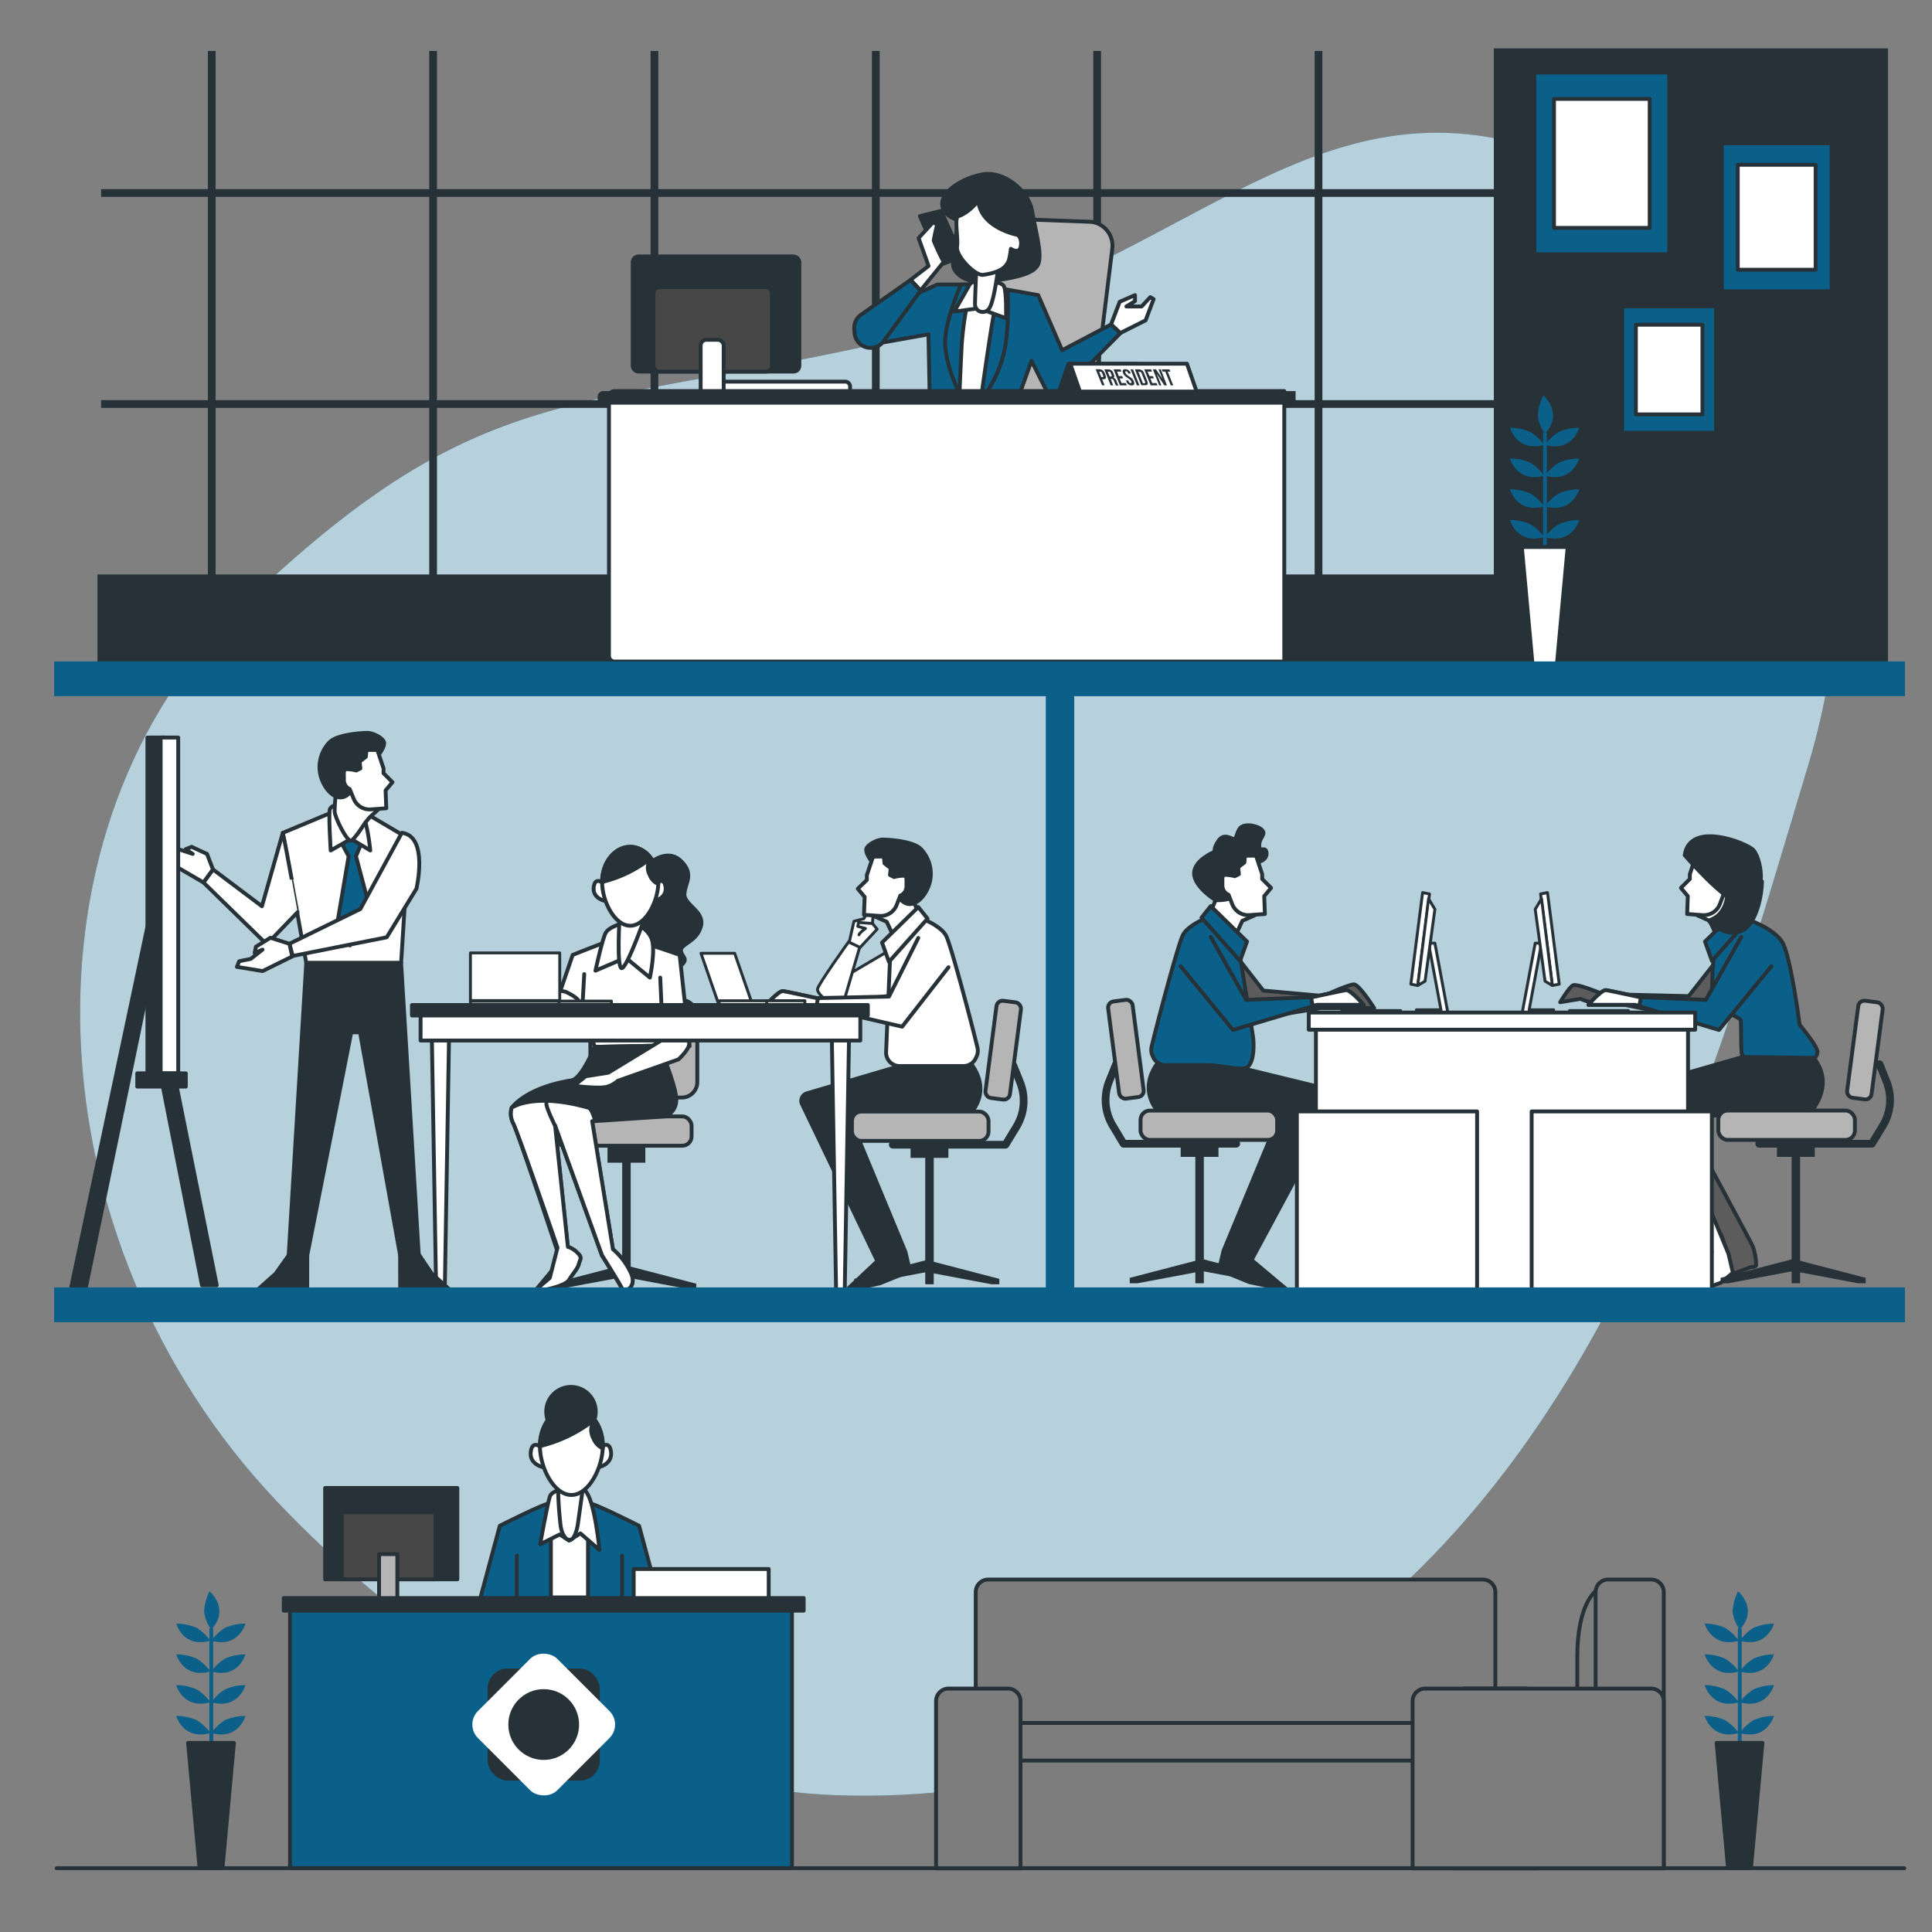 <svg xmlns="http://www.w3.org/2000/svg" viewBox="0 0 500 500"><rect x="0" y="0" width="500" height="500" fill="#808080" stroke="none"/><g id="freepik--background-simple--inject-5"><path d="M204.23 463.63s80.28 12.21 148.56-44.33S445.89 271.47 468 197.93s-7.12-138.57-69-159-93.64 33-173.38 50.37-103 10.23-162.65 67.27-55.59 164.3 8.77 232.08 132.49 74.98 132.49 74.98z" style="fill:#0B6089"/><path d="M204.23 463.63s80.28 12.21 148.56-44.33S445.89 271.47 468 197.93s-7.12-138.57-69-159-93.64 33-173.38 50.37-103 10.23-162.65 67.27-55.59 164.3 8.77 232.08 132.49 74.98 132.49 74.98z" style="fill:#fff;opacity:0.7"/></g><g id="freepik--Window--inject-5"><rect x="25.22" y="148.67" width="402.87" height="27.31" style="fill:#263238"/><line x1="54.8" y1="13.19" x2="54.8" y2="156.54" style="fill:none;stroke:#263238;stroke-miterlimit:10;stroke-width:2px"/><line x1="112.09" y1="13.19" x2="112.09" y2="156.54" style="fill:none;stroke:#263238;stroke-miterlimit:10;stroke-width:2px"/><line x1="169.37" y1="13.19" x2="169.37" y2="156.54" style="fill:none;stroke:#263238;stroke-miterlimit:10;stroke-width:2px"/><line x1="226.66" y1="13.19" x2="226.66" y2="156.54" style="fill:none;stroke:#263238;stroke-miterlimit:10;stroke-width:2px"/><line x1="283.94" y1="13.19" x2="283.94" y2="156.54" style="fill:none;stroke:#263238;stroke-miterlimit:10;stroke-width:2px"/><line x1="341.23" y1="13.19" x2="341.23" y2="156.54" style="fill:none;stroke:#263238;stroke-miterlimit:10;stroke-width:2px"/><line x1="398.51" y1="13.19" x2="398.51" y2="156.54" style="fill:none;stroke:#263238;stroke-miterlimit:10;stroke-width:2px"/><line x1="26.16" y1="49.95" x2="427.15" y2="49.95" style="fill:none;stroke:#263238;stroke-miterlimit:10;stroke-width:2px"/><line x1="26.16" y1="104.56" x2="427.15" y2="104.56" style="fill:none;stroke:#263238;stroke-miterlimit:10;stroke-width:2px"/><rect x="386.6" y="12.52" width="102.01" height="163.45" style="fill:#263238"/></g><g id="freepik--Plants--inject-5"><line x1="54.68" y1="451.15" x2="54.68" y2="421.74" style="fill:none;stroke:#0B6089;stroke-linecap:round;stroke-linejoin:round"/><polygon points="48.68 451.06 60.54 451.06 57.58 483.49 51.65 483.49 48.68 451.06" style="fill:#263238;stroke:#263238;stroke-linecap:round;stroke-linejoin:round"/><path d="M54.45 448.5a12.59 12.59.0 00-3.53-3.32 13.39 13.39.0 00-5.31-1.1S47.38 450.49 54.45 448.5z" style="fill:#0B6089"/><path d="M54.68 448.5a12.59 12.59.0 013.53-3.32 13.39 13.39.0 015.31-1.1S61.75 450.49 54.68 448.5z" style="fill:#0B6089"/><path d="M54.45 440.54a12.44 12.44.0 00-3.53-3.32 13.29 13.29.0 00-5.31-1.11S47.38 442.53 54.45 440.54z" style="fill:#0B6089"/><path d="M54.68 440.54a12.44 12.44.0 013.53-3.32 13.29 13.29.0 015.31-1.11S61.75 442.53 54.68 440.54z" style="fill:#0B6089"/><path d="M54.45 432.57a12.47 12.47.0 00-3.53-3.31 13.29 13.29.0 00-5.31-1.11S47.38 434.56 54.45 432.57z" style="fill:#0B6089"/><path d="M54.68 432.57a12.47 12.47.0 013.53-3.31 13.29 13.29.0 015.31-1.11S61.75 434.56 54.68 432.57z" style="fill:#0B6089"/><path d="M54.45 424.61a12.59 12.59.0 00-3.53-3.32 13.39 13.39.0 00-5.31-1.1S47.38 426.6 54.45 424.61z" style="fill:#0B6089"/><path d="M54.68 424.61a12.59 12.59.0 013.53-3.32 13.39 13.39.0 015.31-1.1S61.75 426.6 54.68 424.61z" style="fill:#0B6089"/><path d="M54.68 421.74a10.05 10.05.0 01-1.86-4.66 13.35 13.35.0 011.4-5.24S59.64 416.32 54.68 421.74z" style="fill:#0B6089"/><line x1="450.25" y1="451.15" x2="450.25" y2="421.74" style="fill:none;stroke:#0B6089;stroke-linecap:round;stroke-linejoin:round"/><polygon points="444.26 451.06 456.12 451.06 453.15 483.49 447.22 483.49 444.26 451.06" style="fill:#263238;stroke:#263238;stroke-linecap:round;stroke-linejoin:round"/><path d="M450 448.5a12.7 12.7.0 00-3.54-3.32 13.36 13.36.0 00-5.3-1.1S443 450.49 450 448.5z" style="fill:#0B6089"/><path d="M450.25 448.5a12.7 12.7.0 013.54-3.32 13.39 13.39.0 015.31-1.1S457.33 450.49 450.25 448.5z" style="fill:#0B6089"/><path d="M450 440.54a12.55 12.55.0 00-3.54-3.32 13.25 13.25.0 00-5.3-1.11S443 442.53 450 440.54z" style="fill:#0B6089"/><path d="M450.25 440.54a12.55 12.55.0 013.54-3.32 13.29 13.29.0 015.31-1.11S457.33 442.53 450.25 440.54z" style="fill:#0B6089"/><path d="M450 432.57a12.58 12.58.0 00-3.54-3.31 13.25 13.25.0 00-5.3-1.11S443 434.56 450 432.57z" style="fill:#0B6089"/><path d="M450.25 432.57a12.58 12.58.0 013.54-3.31 13.29 13.29.0 015.31-1.11S457.33 434.56 450.25 432.57z" style="fill:#0B6089"/><path d="M450 424.61a12.7 12.7.0 00-3.54-3.32 13.36 13.36.0 00-5.3-1.1S443 426.6 450 424.61z" style="fill:#0B6089"/><path d="M450.25 424.61a12.7 12.7.0 013.54-3.32 13.39 13.39.0 015.31-1.1S457.33 426.6 450.25 424.61z" style="fill:#0B6089"/><path d="M450.25 421.74a10.05 10.05.0 01-1.86-4.66 13.29 13.29.0 011.41-5.24S455.22 416.32 450.25 421.74z" style="fill:#0B6089"/><line x1="399.84" y1="141.67" x2="399.84" y2="112.25" style="fill:none;stroke:#0B6089;stroke-linecap:round;stroke-linejoin:round"/><polygon points="393.85 141.57 405.71 141.57 402.74 174 396.81 174 393.85 141.57" style="fill:#fff;stroke:#263238;stroke-linecap:round;stroke-linejoin:round"/><path d="M399.62 139a12.7 12.7.0 00-3.54-3.32 13.36 13.36.0 00-5.3-1.1S392.55 141 399.62 139z" style="fill:#0B6089"/><path d="M399.84 139a12.7 12.7.0 013.54-3.32 13.39 13.39.0 015.31-1.1S406.92 141 399.84 139z" style="fill:#0B6089"/><path d="M399.62 131.05a12.7 12.7.0 00-3.54-3.32 13.36 13.36.0 00-5.3-1.1S392.55 133 399.62 131.05z" style="fill:#0B6089"/><path d="M399.84 131.05a12.7 12.7.0 013.54-3.32 13.39 13.39.0 015.31-1.1S406.92 133 399.84 131.05z" style="fill:#0B6089"/><path d="M399.62 123.09a12.7 12.7.0 00-3.54-3.32 13.25 13.25.0 00-5.3-1.11S392.55 125.08 399.62 123.09z" style="fill:#0B6089"/><path d="M399.84 123.09a12.7 12.7.0 013.54-3.32 13.29 13.29.0 015.31-1.11S406.92 125.08 399.84 123.09z" style="fill:#0B6089"/><path d="M399.62 115.13a12.55 12.55.0 00-3.54-3.32 13.25 13.25.0 00-5.3-1.11S392.55 117.12 399.62 115.13z" style="fill:#0B6089"/><path d="M399.84 115.13a12.55 12.55.0 013.54-3.32 13.29 13.29.0 015.31-1.11S406.92 117.12 399.84 115.13z" style="fill:#0B6089"/><path d="M399.84 112.25a10.05 10.05.0 01-1.86-4.66 13.47 13.47.0 011.41-5.23S404.81 106.83 399.84 112.25z" style="fill:#0B6089"/></g><g id="freepik--Pictures--inject-5"><rect x="397.11" y="18.76" width="34.9" height="47.04" style="fill:#0B6089;stroke:#263238;stroke-linecap:round;stroke-linejoin:round"/><rect x="402.17" y="25.59" width="24.77" height="33.39" style="fill:#fff;stroke:#263238;stroke-linecap:round;stroke-linejoin:round"/><rect x="445.61" y="37.1" width="28.4" height="38.28" style="fill:#0B6089;stroke:#263238;stroke-linecap:round;stroke-linejoin:round"/><rect x="449.73" y="42.65" width="20.15" height="27.16" style="fill:#fff;stroke:#263238;stroke-linecap:round;stroke-linejoin:round"/><rect x="419.83" y="79.28" width="24.28" height="32.72" style="fill:#0B6089;stroke:#263238;stroke-linecap:round;stroke-linejoin:round"/><rect x="423.36" y="84.03" width="17.23" height="23.22" style="fill:#fff;stroke:#263238;stroke-linecap:round;stroke-linejoin:round"/></g><g id="freepik--character-4--inject-5"><path d="M218.75 98.76H187.18a1.3 1.3.0 00-1.29 1.3h0a1.29 1.29.0 001.29 1.29H220v-1.29a1.29 1.29.0 00-1.25-1.3z" style="fill:#fff;stroke:#263238;stroke-linecap:round;stroke-linejoin:round"/><rect x="163.74" y="66.37" width="43.13" height="29.79" rx="1.47" style="fill:#263238;stroke:#263238;stroke-linecap:round;stroke-linejoin:round"/><rect x="169.13" y="74.32" width="30.64" height="21.85" rx="1.47" style="fill:#474747;stroke:#263238;stroke-linecap:round;stroke-linejoin:round"/><rect x="181.33" y="87.94" width="5.96" height="15.04" rx="1.47" style="fill:#fff;stroke:#263238;stroke-linecap:round;stroke-linejoin:round"/><path d="M247.73 103.55 259 61.36a6.24 6.24.0 016.75-4.58l16.66.63a6.23 6.23.0 015.45 6.93L283 103.77z" style="fill:#b5b5b5;stroke:#263238;stroke-linecap:round;stroke-linejoin:round"/><path d="M253.19 73.64H242.54L225 81.71l.85 7.39 14.44-2.58.34 17.87H263l3.95-11 5 10a.55.55.0 00.88.15L290 86.18l-2.41-2.24-12.71 6.7-6.19-14.26z" style="fill:#0B6089;stroke:#263238;stroke-linecap:round;stroke-linejoin:round"/><path d="M248.72 73.64s-4.12 9.1-4.12 14.94 3.61 13.06 3.61 13.06l6.18 1.2a31.16 31.16.0 005.84-13.57 73.12 73.12.0 00.52-14.09S256.45 73.46 248.72 73.64z" style="fill:#0B6089;stroke:#263238;stroke-linecap:round;stroke-linejoin:round"/><path d="M251.13 75A83.78 83.78.0 00248.9 89.1c-.35 6.7-.69 15.29-.69 15.29h5.5s2.74-19.93 3.78-24.57S256.45 72.09 251.13 75z" style="fill:#fff;stroke:#263238;stroke-linecap:round;stroke-linejoin:round"/><path d="M248 56.92s-3.73-.7-4.15-3.77 4.12-6.63 10-7.95 12.37 4.21 13.23 9.29 2.77 11.41 1.57 14-6.8 3.53-12.76 4.35-9.15-2.22-9.26-4.29S248 56.92 248 56.92z" style="fill:#263238;stroke:#263238;stroke-linecap:round;stroke-linejoin:round"/><path d="M253.19 72.78s-1.72.0-2.23.86-4 7-4 7l6.35-.86 7.05 2.58s.17-6.7-.52-8.25S253.19 72.78 253.19 72.78z" style="fill:#fff;stroke:#263238;stroke-linecap:round;stroke-linejoin:round"/><path d="M252.68 69.34s-.35 7.73-.35 9.45a2 2 0 003.78.86c1.2-1.89 2.23-10.31 2.23-10.31z" style="fill:#fff;stroke:#263238;stroke-linecap:round;stroke-linejoin:round"/><polygon points="238.07 55.94 243.57 68.48 248.9 66.42 243.57 54.57 238.07 55.94" style="fill:#263238;stroke:#263238;stroke-linecap:round;stroke-linejoin:round"/><path d="M253.13 51.54c.41.4-2.69 3.71-5.09 4.4-1.16.33.0 5.67-.35 7.9-.37 2.43 4.69 7.57 6.73 7.29 4.44-.61 6.14-2 6.73-4a22.58 22.58.0 00.46-2.73s2.23 1.54 2.58-.69-.86-2.92-.86-2.92S253.53 59 253.13 51.54z" style="fill:#fff;stroke:#263238;stroke-linecap:round;stroke-linejoin:round"/><polygon points="287.55 83.94 289.78 78.1 293.63 76.43 293.74 76.39 293.74 77.93 291.5 79.31 295.45 79.31 297.69 76.9 298.55 77.42 296.48 82.91 289.96 86.18 287.55 83.94" style="fill:#fff;stroke:#263238;stroke-linecap:round;stroke-linejoin:round"/><path d="M240.31 68.83l-2.58-7.22 3.78-4.12 1 .68s-.86 3.61-.86 4.13a56.4 56.4.0 002.58 5.49l-6 7.39-2.57-2.75z" style="fill:#fff;stroke:#263238;stroke-linecap:round;stroke-linejoin:round"/><path d="M235.67 72.43l-12.81 9a4.19 4.19.0 00-1.78 3.74l.07 1a4.17 4.17.0 003.8 3.84h0a4.19 4.19.0 003.85-1.86l9.44-12.89z" style="fill:#0B6089;stroke:#263238;stroke-linecap:round;stroke-linejoin:round"/><path d="M159.07 101.21h173.3a0 0 0 010 0v70a0 0 0 010 0H159.07a1.47 1.47.0 01-1.47-1.47v-67A1.47 1.47.0 01159.07 101.21z" style="fill:#fff;stroke:#263238;stroke-linecap:round;stroke-linejoin:round"/><polygon points="276.52 94.12 294.16 94.12 291.65 101.34 274.01 101.34 276.52 94.12" style="fill:#263238;stroke:#263238;stroke-linecap:round;stroke-linejoin:round"/><polygon points="307.18 94.12 276.98 94.12 279.49 101.34 309.69 101.34 307.18 94.12" style="fill:#fff;stroke:#263238;stroke-linecap:round;stroke-linejoin:round"/><path d="M285.9 96.61l.21.54c.27.67.09 1-.56 1h-.31l.63 1.56h-.66l-1.65-4.15h1A1.44 1.44.0 01285.9 96.61zm-1.45-.43.56 1.41h.31c.2.0.28-.1.16-.4l-.25-.62c-.12-.3-.27-.39-.48-.39z" style="fill:#263238"/><path d="M288.82 99.74a1.86 1.86.0 01-.27-.51l-.26-.65c-.15-.39-.34-.53-.64-.53h-.22l.67 1.69h-.65l-1.66-4.15h1a1.34 1.34.0 011.35 1l.13.33q.25.63-.09.84a1.38 1.38.0 01.78.88l.26.64a1.65 1.65.0 00.27.51zm-2.14-3.56.51 1.27h.26c.24.0.35-.1.21-.43l-.16-.41c-.12-.3-.27-.43-.5-.43z" style="fill:#263238"/><path d="M289.53 97.34h.89l.24.59h-.89l.48 1.21h1.13l.24.6h-1.78l-1.66-4.15H290l.23.59h-1.12z" style="fill:#263238"/><path d="M291.22 95.54a1.48 1.48.0 011.38 1v.13H292l-.07-.17c-.11-.3-.28-.41-.49-.41s-.28.11-.16.41c.34.86 1.68 1 2.16 2.2.26.67.08 1.05-.56 1.05a1.47 1.47.0 01-1.39-1.05l-.1-.25H292l.11.29c.12.3.3.41.5.41s.3-.11.18-.41c-.34-.85-1.68-1-2.15-2.2C290.41 95.92 290.59 95.54 291.22 95.54z" style="fill:#263238"/><path d="M292.58 95.59h.65l1.66 4.15h-.65z" style="fill:#263238"/><path d="M293.71 95.59h1a1.43 1.43.0 011.38 1l.84 2.1c.27.67.09 1-.56 1h-1zm.89.59 1.18 3h.37c.21.0.29-.1.17-.4l-.86-2.16c-.12-.29-.29-.4-.5-.4z" style="fill:#263238"/><path d="M297.48 97.34h.89l.24.59h-.89l.48 1.21h1.13l.24.6h-1.78l-1.66-4.15h1.78l.23.59H297z" style="fill:#263238"/><path d="M299.35 96.73l1.2 3H3e2l-1.65-4.15h.81l1.67 2.48-1-2.48h.58L302 99.74h-.67z" style="fill:#263238"/><path d="M300.65 95.59h2l.24.59h-.68l1.42 3.56H303l-1.43-3.56h-.68z" style="fill:#263238"/><path d="M156.14 101.21H335.3a0 0 0 010 0v3.51a0 0 0 010 0H156.14a1.47 1.47.0 01-1.47-1.47v-.57A1.47 1.47.0 01156.14 101.21z" style="fill:#263238"/></g><g id="freepik--characters-3--inject-5"><path d="M318.19 275.63l26.65 6.5A2 2 0 01346 285l-22.09 41.09 9.34 7.83-9.93-2.11-7.83-3.19 1.16-4.93 14.11-34.06a1.22 1.22.0 00-1.14-1.65H3e2s-6-5.59-.2-13.18z" style="fill:#263238;stroke:#263238;stroke-linecap:round;stroke-linejoin:round"/><polygon points="309.35 326.29 309.35 299.4 305.56 299.4 305.56 295.8 315.34 295.8 315.34 299.4 311.55 299.4 311.55 325.93 329.92 330.71 329.92 332.11 327.92 332.11 311.55 329.03 311.55 332.11 309.35 332.11 309.35 329.29 294.37 332.11 292.38 332.11 292.38 330.71 309.35 326.29" style="fill:#263238"/><path d="M319.93 296H290.78L288 291.36a12.94 12.94.0 01-.93-11.55l1.76-4.38" style="fill:none;stroke:#263238;stroke-linecap:round;stroke-linejoin:round;stroke-width:2px"/><path d="M320.93 248.67l6 7.69 15.57 1.4s6.48-3 7.88-3 5.25 6.13 5.25 6.13H341.77l-16.1 2.63-7.35-4.91z" style="fill:#5c5c5c;stroke:#263238;stroke-linecap:round;stroke-linejoin:round"/><path d="M320.53 245.08l3.72 23c.3 1.85.44 7.21-1.7 8.23a3 3 0 01-1.29.2c-2.95.0-5.8-.85-8.7-.85H301.63a3.49 3.49.0 01-3.19-2.07l-.2-.45a3.5 3.5.0 01-.21-2.21c1.29-5.51 6.89-26.72 8.13-29 1.39-2.59 6.19-4.39 6.19-4.39z" style="fill:#0B6089;stroke:#263238;stroke-linecap:round;stroke-linejoin:round"/><path d="M324.7 236.89l-3.19 1.42-2.31 5-6.39-6.21 1.77-4.08s-2.31-3.38-1.77-6.4 6.21-6.21 9.23-3.37S324.7 236.89 324.7 236.89z" style="fill:#fff;stroke:#263238;stroke-linecap:round;stroke-linejoin:round"/><path d="M325.89 223s2.11-.47 1.88-2.34-1.88.23-1.88-1.87 1.88-2.81.71-4-4.92-1.87-5.85-.23-.71 2.57-1.41 2.57-2.57-1.64-4 .47-.93 2.81-.93 2.81-5.38 2.1-5.38 5.61 5.53 6.92 5.53 6.92 3.59.33 5.23-1.3 2.11-4.45 2.57-5.62S325.89 223 325.89 223z" style="fill:#263238;stroke:#263238;stroke-linecap:round;stroke-linejoin:round"/><path d="M325.06 221.45l1.59 4.79v1.24l2.28 2.28a0 0 0 010 .06l-1.75 2.1.17 4.62-4 .29A4.43 4.43.0 01318.9 234l-.95-2.44a2.56 2.56.0 01-1.59-2.49c0-2-.18-2.66.88-2.66a10.08 10.08.0 012.31.35l1.07-.53-.18-1.78 1.6-1.24.18-1.77z" style="fill:#fff;stroke:#263238;stroke-linecap:round;stroke-linejoin:round"/><polygon points="313.34 234.5 322.73 243.68 320.93 248.67 310.95 237.49 313.34 234.5" style="fill:#0B6089;stroke:#263238;stroke-linecap:round;stroke-linejoin:round"/><rect x="295.17" y="287.41" width="35.35" height="7.59" rx="2.4" transform="translate(625.69 582.42) rotate(180)" style="fill:#b5b5b5;stroke:#263238;stroke-linecap:round;stroke-linejoin:round"/><rect x="288.18" y="258.86" width="6.39" height="25.36" rx="1.6" transform="translate(615.26 503.35) rotate(172.61)" style="fill:#b5b5b5;stroke:#263238;stroke-linecap:round;stroke-linejoin:round"/><path d="M313.34 242.48l9.16 16.28 17.2-.7s7.39-1.6 8.59-1.8 4.59 3.8 4.59 3.8h-12l-21.79 6.49-13.55-16.48" style="fill:#0B6089;stroke:#263238;stroke-linecap:round;stroke-linejoin:round"/><path d="M339.73 260.33l-.44-2.28h.41s7.39-1.6 8.59-1.8 4.59 3.8 4.59 3.8h-12z" style="fill:#fff;stroke:#263238;stroke-linecap:round;stroke-linejoin:round"/><path d="M434.55 287s18.51 34.25 19.09 35.62a14.56 14.56.0 01.84 4.88s-.21.42-1.06.42-9.54 3.82-11.87 3.82h-4.24l3.18-2.76 3.6-4s2 .46 2-3.36-22.56-34.17-23.41-36.5 3.82-3.81 5.3-3.6 5.73.85 5.73.85z" style="fill:#5c5c5c;stroke:#263238;stroke-linecap:round;stroke-linejoin:round"/><path d="M450.88 273.74l-31.74 9.08a2 2 0 00-1.18 2.91L443 324l-10.14 9.09 7 .87 5.51-2 3.11-2.58-1.16-4.93-14.12-34.1a1.21 1.21.0 011.14-1.64h33.5s7.49-7.17 1.7-14.76z" style="fill:#fff;stroke:#263238;stroke-linecap:round;stroke-linejoin:round"/><path d="M439.28 236.89l3.19 1.42 2.31 5 6.39-6.21L449.4 233s2.3-3.38 1.77-6.4-6.21-6.21-9.23-3.37S439.28 236.89 439.28 236.89z" style="fill:#fff;stroke:#263238;stroke-linecap:round;stroke-linejoin:round"/><path d="M438.92 221.45l-1.59 4.79v1.24l-2.28 2.28a0 0 0 000 .06l1.75 2.1-.17 4.62 4 .29a4.44 4.44.0 004.46-2.82l.94-2.44a2.56 2.56.0 001.6-2.49c0-2 .18-2.66-.89-2.66a10.06 10.06.0 00-2.3.35l-1.07-.53.18-1.78-1.6-1.24-.18-1.77z" style="fill:#fff;stroke:#263238;stroke-linecap:round;stroke-linejoin:round"/><path d="M444.73 248l-7.7 9.8-22.23-.53s-6.65-2.8-7.7-2.27-3.33 4.37-3.33 4.37l5.26-.87a13.78 13.78.0 003.67 1.05 8.81 8.81.0 002.63-.53l26.95 5.43 7.88-7.88z" style="fill:#5c5c5c;stroke:#263238;stroke-linecap:round;stroke-linejoin:round"/><path d="M443.67 245.7s-1.27 12.29.0 14 6.57 3.6 6.79 4.24.0 8.48.42 9.12a11.14 11.14.0 004 2.33h13.35s2.13-1.7 2.13-3.18-4.61-7-4.61-7-2.18-16.74-4.3-21-10.86-6.87-11.58-7.14S443.67 245.7 443.67 245.7z" style="fill:#0B6089;stroke:#263238;stroke-linecap:round;stroke-linejoin:round"/><polygon points="450.63 234.5 441.25 243.68 443.05 248.67 453.03 237.49 450.63 234.5" style="fill:#0B6089;stroke:#263238;stroke-linecap:round;stroke-linejoin:round"/><path d="M450.63 242.48l-9.15 16.28-17.21-.7s-7.38-1.6-8.58-1.8-4.6 3.8-4.6 3.8h12l21.79 6.49 13.55-16.48" style="fill:#0B6089;stroke:#263238;stroke-linecap:round;stroke-linejoin:round"/><path d="M424.25 260.33l.44-2.28h-.42s-7.38-1.6-8.58-1.8-4.6 3.8-4.6 3.8h12z" style="fill:#fff;stroke:#263238;stroke-linecap:round;stroke-linejoin:round"/><path d="M436 221.32s10.39 12.17 14.42 12.29c7.2.21 5.72-10.81 3.39-13.57-1.44-1.75-16.5-7.84-17.81 1.28z" style="fill:#263238;stroke:#263238;stroke-linecap:round;stroke-linejoin:round"/><path d="M446.85 226s1.06 5.09-.63 8.69-4.46 3.18-3.82 3.82 4.66 4.24 8.48 2.33S456 231.28 456 228.1" style="fill:#263238;stroke:#263238;stroke-linecap:round;stroke-linejoin:round"/><path d="M469.54 273.26l-18.66-.21-29 8.3c2.32 1.26 7.64 4.81 11.39 7.36.19-.4 5.48.48 6 .48L467.84 288S475.33 280.85 469.54 273.26z" style="fill:#263238"/><polygon points="465.87 326.29 465.87 299.4 469.66 299.4 469.66 295.8 459.88 295.8 459.88 299.4 463.67 299.4 463.67 325.93 445.3 330.71 445.3 332.11 447.29 332.11 463.67 329.03 463.67 332.11 465.87 332.11 465.87 329.29 480.84 332.11 482.84 332.11 482.84 330.71 465.87 326.29" style="fill:#263238"/><path d="M455.28 296h29.16l2.82-4.64a12.91 12.91.0 00.94-11.55l-1.77-4.38" style="fill:none;stroke:#263238;stroke-linecap:round;stroke-linejoin:round;stroke-width:2px"/><rect x="444.7" y="287.41" width="35.35" height="7.59" rx="2.4" style="fill:#b5b5b5;stroke:#263238;stroke-linecap:round;stroke-linejoin:round"/><rect x="480.64" y="258.86" width="6.39" height="25.36" rx="1.6" transform="matrix(0.99, 0.13, -0.13, 0.99, 38.94, -59.97)" style="fill:#b5b5b5;stroke:#263238;stroke-linecap:round;stroke-linejoin:round"/><polygon points="374.56 261.33 371.35 244.09 369.71 244.09 372.92 261.33 366.58 261.33 366.58 262.51 373.14 262.51 374.78 262.51 374.56 261.33" style="fill:#fff;stroke:#263238;stroke-linecap:round;stroke-linejoin:round;stroke-width:0.75px"/><polygon points="365.13 254.7 366.92 255.04 369.96 231.35 368.17 231 365.13 254.7" style="fill:#fff;stroke:#263238;stroke-linecap:round;stroke-linejoin:round;stroke-width:0.75px"/><polygon points="369.71 232.59 371.35 235.32 368.8 253.93 366.92 255.04 369.71 232.59" style="fill:#fff;stroke:#263238;stroke-linecap:round;stroke-linejoin:round;stroke-width:0.75px"/><rect x="347.24" y="261.53" width="15.24" height=".88" style="fill:#fff;stroke:#263238;stroke-linecap:round;stroke-linejoin:round;stroke-width:0.75px"/><polygon points="394.09 261.33 397.31 244.09 398.95 244.09 395.74 261.33 402.08 261.33 402.08 262.51 395.52 262.51 393.88 262.51 394.09 261.33" style="fill:#fff;stroke:#263238;stroke-linecap:round;stroke-linejoin:round;stroke-width:0.75px"/><polygon points="403.53 254.7 401.74 255.04 398.7 231.35 400.49 231 403.53 254.7" style="fill:#fff;stroke:#263238;stroke-linecap:round;stroke-linejoin:round;stroke-width:0.75px"/><polygon points="398.95 232.59 397.31 235.32 399.86 253.93 401.74 255.04 398.95 232.59" style="fill:#fff;stroke:#263238;stroke-linecap:round;stroke-linejoin:round;stroke-width:0.75px"/><rect x="406.18" y="261.53" width="15.24" height=".88" transform="translate(827.6 523.94) rotate(180)" style="fill:#fff;stroke:#263238;stroke-linecap:round;stroke-linejoin:round;stroke-width:0.75px"/><rect x="340.56" y="266.17" width="96.3" height="67.78" style="fill:#fff;stroke:#263238;stroke-linecap:round;stroke-linejoin:round"/><rect x="335.63" y="287.64" width="46.64" height="46.32" style="fill:#fff;stroke:#263238;stroke-linecap:round;stroke-linejoin:round"/><rect x="396.39" y="287.64" width="46.64" height="46.32" style="fill:#fff;stroke:#263238;stroke-linecap:round;stroke-linejoin:round"/><rect x="338.71" y="262.05" width="100" height="4.44" style="fill:#fff;stroke:#263238;stroke-linecap:round;stroke-linejoin:round"/></g><g id="freepik--characters-2--inject-5"><rect x="152.78" y="258.82" width="27.68" height="25.22" rx="4" style="fill:#b5b5b5;stroke:#263238;stroke-linecap:round;stroke-linejoin:round"/><path d="M169.3 222.59s4-2.91 7.16.45.89 5.36.67 8.27 5.37 4.47 4.25 8.49-5.37 4.48-5.14 6.26 2.23 2-.23 4-8.27 1.79-11.18-2 1.12-6.93 2-10.51-2-7.6-2.24-10.51S169.3 222.59 169.3 222.59z" style="fill:#263238;stroke:#263238;stroke-linecap:round;stroke-linejoin:round"/><path d="M178.47 270.75l-2.58-23.61s-12.17-4.43-15.75-4.43c-.9.0-11.93 4.43-11.93 4.43l-4.92 14.35.18.24a4.88 4.88.0 007 .77l.5-.41 2.95 8.84 16.74-.32 1.93.14z" style="fill:#fff;stroke:#263238;stroke-linecap:round;stroke-linejoin:round"/><line x1="150.67" y1="261.59" x2="151.2" y2="252.1" style="fill:#fff;stroke:#263238;stroke-linecap:round;stroke-linejoin:round"/><line x1="171.58" y1="268.97" x2="170.87" y2="253" style="fill:#fff;stroke:#263238;stroke-linecap:round;stroke-linejoin:round"/><path d="M161.26 238.91s-3.58.89-4.48 2.46-2.68 9.84-2.68 9.84l7.83-3.36 6.26 5.15s1.56-7.16.44-10.07S163.49 238 161.26 238.91z" style="fill:#fff;stroke:#263238;stroke-linecap:round;stroke-linejoin:round"/><path d="M160.36 237.12s-.89 14.31.67 13.42 5.82-13 5.82-13z" style="fill:#fff;stroke:#263238;stroke-linecap:round;stroke-linejoin:round"/><path d="M156.16 228.65s-2.15-2-2.51.95 3 3.59 3 3.59z" style="fill:#fff;stroke:#263238;stroke-linecap:round;stroke-linejoin:round"/><path d="M169.74 228.65s2.15-2 2.51.95-3 3.59-3 3.59z" style="fill:#fff;stroke:#263238;stroke-linecap:round;stroke-linejoin:round"/><path d="M170.38 228.26c0 5-3.26 11.32-7.28 11.32s-7.28-6.3-7.28-11.32 3.26-9.11 7.28-9.11S170.38 223.23 170.38 228.26z" style="fill:#fff;stroke:#263238;stroke-linecap:round;stroke-linejoin:round"/><path d="M168.47 222.14a3.93 3.93.0 00-.32 4.3 4.17 4.17.0 002.21 2.34c0-.17.0-.35.0-.52A10.39 10.39.0 00168.47 222.14z" style="fill:#263238;stroke:#263238;stroke-linecap:round;stroke-linejoin:round"/><path d="M168.45 222.1a6.69 6.69.0 00-5.35-2.95c-4 0-7.28 4.08-7.28 9.11a32.65 32.65.0 0011.76-5.49C167.87 222.56 168.16 222.33 168.45 222.1z" style="fill:#263238;stroke:#263238;stroke-linecap:round;stroke-linejoin:round"/><path d="M146.36 256.67s-3.69-.92-5.23.31a7.82 7.82.0 00-2.15 3.69h5.84l2.46-.92s.31 1.53 2.16.3S146.36 256.67 146.36 256.67z" style="fill:#fff;stroke:#263238;stroke-linecap:round;stroke-linejoin:round"/><polygon points="163.22 327.8 163.22 300.9 167.01 300.9 167.01 295.41 157.22 295.41 157.22 300.9 161.02 300.9 161.02 327.44 142.65 332.22 142.65 333.62 144.64 333.62 161.02 330.54 161.02 333.62 163.22 333.62 163.22 330.8 178.19 333.62 180.19 333.62 180.19 332.22 163.22 327.8" style="fill:#263238"/><rect x="143.63" y="288.92" width="35.35" height="7.59" rx="2.4" style="fill:#b5b5b5;stroke:#263238;stroke-linecap:round;stroke-linejoin:round"/><path d="M153.88 270.93s-3.31 8.25-6 8.67c-12 1.91-15.47 7.12-15.47 7.12a5.48 5.48.0 00.32 3.79c1 1.57 12.31 35.68 12.31 35.68l-6.31 7.57h2.52s5.06-.94 6-2.52 2.21-2.84 2.53-4.11.95-1.58-.32-2.84a6.09 6.09.0 00-2.52-1.58l-3.31-31.39 12.15 33.6s4.79 7.6 5.24 8.7 4.23-.49 2-4.59a17.41 17.41.0 00-4.42-5.69l-5.37-33.15 18.95-1.26a4.54 4.54.0 002.84-4.42c0-3.48-4.42-13.9-4.42-13.9z" style="fill:#263238;stroke:#263238;stroke-linecap:round;stroke-linejoin:round"/><path d="M171.58 269l-14.15 8.61-5.84.93L148.52 281s6.76.86 8.61.24a7.46 7.46.0 002.76-1.53l15.69-5.54s3.07-2.77 2.77-4.31S171.58 268.05 171.58 269z" style="fill:#fff;stroke:#263238;stroke-linecap:round;stroke-linejoin:round"/><path d="M132.73 290.51c1 1.57 11.55 32.39 11.55 32.39l-2 7.83-3.52 3h2.52s5.06-.94 6-2.52 2.21-2.84 2.53-4.11.95-1.58-.32-2.84a6.09 6.09.0 00-2.52-1.58l-3.31-31.39 12.15 33.6s4.79 7.6 5.24 8.7 4.23-.49 2-4.59a17.41 17.41.0 00-4.42-5.69l-5.37-33.15.77-.05s-.79-3.16-1.71-3.42c-14.33-4.07-19.9.0-19.9.0A5.48 5.48.0 00132.73 290.51z" style="fill:#fff;stroke:#263238;stroke-linecap:round;stroke-linejoin:round"/><path d="M143.63 291.32s-2.41-4.86-2.22-5.81" style="fill:#fff;stroke:#263238;stroke-linecap:round;stroke-linejoin:round"/><path d="M232.81 275.89l-24 7.07a2 2 0 00-1.18 2.91l19.42 40.5L218.94 334l8.72-1.86 7.83-3.19L234.33 324l-14.11-34.06a1.21 1.21.0 011.14-1.64H251s6-5.59.2-13.18z" style="fill:#263238;stroke:#263238;stroke-linecap:round;stroke-linejoin:round"/><polygon points="233 244.3 217.28 253.54 213.21 257.75 215.76 259.61 231.63 257.37 233 244.3" style="fill:#fff;stroke:#263238;stroke-linecap:round;stroke-linejoin:round;stroke-width:0.75px"/><path d="M219.84 243.45s-8.26 11.48-8.28 12.56 2 2.77 3.3 3.48 3.78-1.19 3.78-1.19l3.87-13.24z" style="fill:#fff;stroke:#263238;stroke-linecap:round;stroke-linejoin:round;stroke-width:0.75px"/><path d="M230.46 245.33l-1.14 26.93a3.47 3.47.0 00.91 2.48h0a3.47 3.47.0 002.58 1.15h16.56a3.49 3.49.0 003.18-2.08l.21-.45a3.53 3.53.0 00.21-2.2c-1.29-5.52-6.89-26.73-8.13-29-1.4-2.6-6.19-4.4-6.19-4.4z" style="fill:#fff;stroke:#263238;stroke-linecap:round;stroke-linejoin:round"/><polygon points="225.78 238.97 225.97 236.71 224.32 236.33 223.55 237.77 221 238.43 219.78 243.85 222.6 245.2 227 240.47 225.78 238.97" style="fill:#fff;stroke:#263238;stroke-linecap:round;stroke-linejoin:round;stroke-width:0.75px"/><path d="M225.78 239l-3.59-.26-.2 1 2 .55s-1.54 1.05-1.69 1.64" style="fill:#fff;stroke:#263238;stroke-linecap:round;stroke-linejoin:round;stroke-width:0.75px"/><path d="M226.3 237.14l3.19 1.42 2.31 5 6.39-6.21-1.77-4.08s2.3-3.37 1.77-6.39-6.21-6.22-9.23-3.38-2.66 13.64-2.66 13.64z" style="fill:#fff;stroke:#263238;stroke-linecap:round;stroke-linejoin:round"/><path d="M225.59 222.94s-1.42-1.77-1.42-3 2.84-2.66 4.26-2.66 7.63.36 9.76 2.31a9.24 9.24.0 012.49 8.52c-.71 3-2.84 5.68-5 5.86s-3.55-2.31-3.91-3.2a51.72 51.72.0 00-3.91-6.39A4.92 4.92.0 00225.59 222.94z" style="fill:#263238;stroke:#263238;stroke-linecap:round;stroke-linejoin:round"/><path d="M225.94 221.7l-1.6 4.79v1.25L222 230l1.77 2.13-.18 4.62 4 .29a4.44 4.44.0 004.46-2.82l.94-2.44a2.55 2.55.0 001.6-2.49c0-2 .18-2.66-.89-2.66a10.06 10.06.0 00-2.3.35l-1.07-.53.18-1.77-1.6-1.25-.18-1.77z" style="fill:#fff;stroke:#263238;stroke-linecap:round;stroke-linejoin:round"/><polygon points="237.65 234.75 228.27 243.93 230.06 248.93 240.05 237.74 237.65 234.75" style="fill:#fff;stroke:#263238;stroke-linecap:round;stroke-linejoin:round"/><path d="M237.65 242.74l-7.58 15.17-18.78.4s-7.39-1.6-8.58-1.8-4.6 3.8-4.6 3.8h12l23.36 5.39 12-15.38" style="fill:#fff;stroke:#263238;stroke-linecap:round;stroke-linejoin:round"/><path d="M211.27 260.58l.43-2.28h-.41s-7.39-1.6-8.58-1.8-4.6 3.8-4.6 3.8h12z" style="fill:#fff;stroke:#263238;stroke-linecap:round;stroke-linejoin:round"/><polygon points="241.65 326.55 241.65 299.65 245.44 299.65 245.44 296.06 235.66 296.06 235.66 299.65 239.45 299.65 239.45 326.18 221.08 330.97 221.08 332.37 223.08 332.37 239.45 329.28 239.45 332.37 241.65 332.37 241.65 329.55 256.63 332.37 258.62 332.37 258.62 330.97 241.65 326.55" style="fill:#263238"/><path d="M231.06 296.25h29.16l2.82-4.64a12.91 12.91.0 00.94-11.55l-1.76-4.37" style="fill:none;stroke:#263238;stroke-linecap:round;stroke-linejoin:round;stroke-width:2px"/><rect x="220.48" y="287.67" width="35.35" height="7.59" rx="2.4" style="fill:#b5b5b5;stroke:#263238;stroke-linecap:round;stroke-linejoin:round"/><rect x="256.43" y="259.11" width="6.39" height="25.36" rx="1.6" transform="translate(37.12 -31.14) rotate(7.39)" style="fill:#b5b5b5;stroke:#263238;stroke-linecap:round;stroke-linejoin:round"/><polygon points="194.86 260.34 186.14 260.34 181.42 246.71 190.13 246.71 194.86 260.34" style="fill:#fff;stroke:#263238;stroke-linecap:round;stroke-linejoin:round;stroke-width:0.75px"/><rect x="186.14" y="259" width="22.13" height="1.34" style="fill:#fff;stroke:#263238;stroke-linecap:round;stroke-linejoin:round;stroke-width:0.75px"/><rect x="198.42" y="259" width="9.85" height="1.34" style="fill:#fff;stroke:#263238;stroke-linecap:round;stroke-linejoin:round;stroke-width:0.75px"/><rect x="121.75" y="246.61" width="23.11" height="12.34" style="fill:#fff;stroke:#263238;stroke-linecap:round;stroke-linejoin:round;stroke-width:0.75px"/><rect x="121.75" y="259.12" width="36.48" height="1.22" style="fill:#fff;stroke:#263238;stroke-linecap:round;stroke-linejoin:round;stroke-width:0.75px"/><rect x="144.68" y="259.12" width="13.55" height="1.22" style="fill:#fff;stroke:#263238;stroke-linecap:round;stroke-linejoin:round;stroke-width:0.75px"/><polygon points="216.38 333.95 218.62 333.95 219.74 267.72 215.26 267.72 216.38 333.95" style="fill:#fff;stroke:#263238;stroke-linecap:round;stroke-linejoin:round"/><polygon points="112.87 333.95 115.11 333.95 116.22 267.72 111.75 267.72 112.87 333.95" style="fill:#fff;stroke:#263238;stroke-linecap:round;stroke-linejoin:round"/><rect x="108.85" y="261.91" width="113.8" height="7.38" style="fill:#fff;stroke:#263238;stroke-linecap:round;stroke-linejoin:round"/><rect x="106.61" y="260.1" width="117.99" height="2.71" style="fill:#263238;stroke:#263238;stroke-linecap:round;stroke-linejoin:round"/><polygon points="85.33 210.48 73.19 215.54 79.26 249.2 103.81 249.2 105.83 217.06 94.85 210.59 85.33 210.48" style="fill:#fff;stroke:#263238;stroke-linecap:round;stroke-linejoin:round"/><polygon points="88.02 217.49 90.23 221.6 87.39 238.35 90.55 244.68 96.24 237.09 92.13 221.6 93.71 217.81 90.55 213.07 88.02 217.49" style="fill:#0B6089;stroke:#263238;stroke-linecap:round;stroke-linejoin:round"/><path d="M87.6 208.19s-1.81.2-2.22 1.21.21 10.7.21 10.7l5.24-3 5 3s-.61-6.46-2-9.49S87.6 208.19 87.6 208.19z" style="fill:#fff;stroke:#263238;stroke-linecap:round;stroke-linejoin:round"/><path d="M86.85 205.92s-.25 2.53-.25 4.05 3.29 8.1 4.3 7.59S94.44 213 94.44 213l1.27-1.52 2.53-2.28s-5.91-6.67-7.59-7.08S86.85 205.92 86.85 205.92z" style="fill:#fff;stroke:#263238;stroke-linecap:round;stroke-linejoin:round"/><path d="M98 195.33s1.42-1.78 1.42-3-2.84-2.66-4.26-2.66-7.63.35-9.76 2.31a9.22 9.22.0 00-2.49 8.52c.71 3 2.84 5.68 5 5.86s3.55-2.31 3.91-3.2a50.15 50.15.0 013.9-6.39A4.88 4.88.0 0198 195.33z" style="fill:#263238;stroke:#263238;stroke-linecap:round;stroke-linejoin:round"/><path d="M97.66 194.09l1.6 4.79v1.24l2.31 2.31-1.78 2.13.18 4.62-4 .29a4.43 4.43.0 01-4.46-2.82l-1-2.44A2.56 2.56.0 0189 201.72c0-1.95-.18-2.66.88-2.66a10.08 10.08.0 012.31.35l1.07-.53-.18-1.78 1.6-1.24.17-1.77z" style="fill:#fff;stroke:#263238;stroke-linecap:round;stroke-linejoin:round"/><polygon points="79.26 249.2 74.71 324.86 79.52 324.86 90.9 267.16 93.18 267.16 103.55 324.86 108.36 324.6 103.81 249.2 79.26 249.2" style="fill:#263238;stroke:#263238;stroke-linecap:round;stroke-linejoin:round"/><path d="M73.19 215.54l-5.4 19L55.11 225l-2.46 3.38 16.37 16 8-8.31S74.29 220.5 73.19 215.54z" style="fill:#fff;stroke:#263238;stroke-linecap:round;stroke-linejoin:round"/><path d="M104 215.52 93.26 235.25l-18.36 9 .86 3.15 24.32-4.83L107.77 230S111 216.46 104 215.52z" style="fill:#fff;stroke:#263238;stroke-linecap:round;stroke-linejoin:round"/><polygon points="55.11 225 53.58 221 49.58 219.16 48.04 219.77 49.88 221 46.19 219.77 44.04 217.62 42.5 217.92 45.27 224.08 52.65 228.38 55.11 225" style="fill:#fff;stroke:#263238;stroke-linecap:round;stroke-linejoin:round"/><polygon points="74.9 244.25 69.99 242.69 66.24 245 65.91 246.62 67.95 245.76 64.89 248.16 61.9 248.77 61.31 250.22 67.97 251.31 75.63 247.53 74.9 244.25" style="fill:#fff;stroke:#263238;stroke-linecap:round;stroke-linejoin:round"/><polygon points="74.71 324.86 71.33 329.61 66.47 333.95 79.51 333.95 79.52 324.86 74.71 324.86" style="fill:#263238;stroke:#263238;stroke-linecap:round;stroke-linejoin:round"/><polygon points="108.36 324.6 111.74 329.61 116.6 333.95 103.56 333.95 103.55 324.86 108.36 324.6" style="fill:#263238;stroke:#263238;stroke-linecap:round;stroke-linejoin:round"/><rect x="38.15" y="190.88" width="4.54" height="86.9" style="fill:#263238;stroke:#263238;stroke-linecap:round;stroke-linejoin:round"/><rect x="41.58" y="190.88" width="4.54" height="86.9" style="fill:#fff;stroke:#263238;stroke-linecap:round;stroke-linejoin:round"/><rect x="35.52" y="277.78" width="12.57" height="3.43" style="fill:#263238;stroke:#263238;stroke-linecap:round;stroke-linejoin:round"/><polygon points="38.19 239.68 18.38 333.41 22.18 333.41 40.47 245.01 38.19 239.68" style="fill:#263238;stroke:#263238;stroke-linecap:round;stroke-linejoin:round"/><polygon points="41.81 279.49 52.28 332.64 56.1 332.64 45.43 279.68 41.81 279.49" style="fill:#263238;stroke:#263238;stroke-linecap:round;stroke-linejoin:round"/></g><g id="freepik--character-1--inject-5"><polygon points="143.77 388.03 139.23 390.7 139.23 413.4 155.12 413.4 155.12 390.3 149.91 388.17 143.77 388.03" style="fill:#fff;stroke:#263238;stroke-linecap:round;stroke-linejoin:round"/><path d="M142.57 389v24.7H124.28l5.07-18.83S141.5 388.7 142.57 389z" style="fill:#0B6089;stroke:#263238;stroke-linecap:round;stroke-linejoin:round"/><line x1="133.75" y1="413.53" x2="133.75" y2="402.58" style="fill:#fff;stroke:#263238;stroke-linecap:round;stroke-linejoin:round"/><path d="M152.18 389v24.7h18.29l-5.08-18.83S153.25 388.7 152.18 389z" style="fill:#0B6089;stroke:#263238;stroke-linecap:round;stroke-linejoin:round"/><line x1="160.99" y1="413.53" x2="160.99" y2="402.58" style="fill:#fff;stroke:#263238;stroke-linecap:round;stroke-linejoin:round"/><path d="M145 385.63s-2.14.27-2.67 1.6-2.54 12.42-2.54 12.42l5.08-2.54 2.4 1.6 2.94-1.87 4.93 4.28s-1.2-12.69-3.6-15.22S145 385.63 145 385.63z" style="fill:#fff;stroke:#263238;stroke-linecap:round;stroke-linejoin:round"/><path d="M144.43 385.1a98.66 98.66.0 00.67 9.88c.54 3.2 2.14 4.13 3.07 3.2s1.34-3.47 1.34-3.47l1.33-9.48z" style="fill:#fff;stroke:#263238;stroke-linecap:round;stroke-linejoin:round"/><circle cx="147.77" cy="365.34" r="6.41" style="fill:#263238;stroke:#263238;stroke-linecap:round;stroke-linejoin:round"/><path d="M140.16 374.68s-2.4-2.27-2.8 1.07 3.34 4 3.34 4z" style="fill:#fff;stroke:#263238;stroke-linecap:round;stroke-linejoin:round"/><path d="M155.32 374.68s2.41-2.27 2.81 1.07-3.34 4-3.34 4z" style="fill:#fff;stroke:#263238;stroke-linecap:round;stroke-linejoin:round"/><path d="M156 374.25c0 5.61-3.64 12.65-8.13 12.65s-8.14-7-8.14-12.65 3.64-10.17 8.14-10.17S156 368.63 156 374.25z" style="fill:#fff;stroke:#263238;stroke-linecap:round;stroke-linejoin:round"/><path d="M153.91 367.41a4.38 4.38.0 00-.36 4.8 4.76 4.76.0 002.46 2.63c0-.2.0-.4.0-.59A11.62 11.62.0 00153.91 367.41z" style="fill:#263238;stroke:#263238;stroke-linecap:round;stroke-linejoin:round"/><path d="M153.89 367.38a7.51 7.51.0 00-6-3.3c-4.5.0-8.14 4.55-8.14 10.17a36.4 36.4.0 0013.15-6.13z" style="fill:#263238;stroke:#263238;stroke-linecap:round;stroke-linejoin:round"/><rect x="84.14" y="385.09" width="34.22" height="23.64" style="fill:#263238;stroke:#263238;stroke-linecap:round;stroke-linejoin:round"/><rect x="88.42" y="391.39" width="24.31" height="17.33" style="fill:#474747;stroke:#263238;stroke-linecap:round;stroke-linejoin:round"/><rect x="98.1" y="402.2" width="4.73" height="11.93" style="fill:#b5b5b5;stroke:#263238;stroke-linecap:round;stroke-linejoin:round"/><rect x="75.06" y="415.28" width="129.9" height="68.2" style="fill:#0B6089;stroke:#263238;stroke-linecap:round;stroke-linejoin:round"/><rect x="164" y="406.06" width="34.94" height="8.51" style="fill:#fff;stroke:#263238;stroke-linecap:round;stroke-linejoin:round"/><rect x="73.44" y="413.58" width="134.55" height="3.26" style="fill:#263238;stroke:#263238;stroke-linecap:round;stroke-linejoin:round"/><rect x="126.21" y="431.81" width="29.01" height="29.01" rx="5.13" style="fill:#263238"/><rect x="126.21" y="431.81" width="29.01" height="29.01" rx="4.93" transform="translate(-274.38 230.22) rotate(-45)" style="fill:#fff"/><circle cx="140.71" cy="446.31" r="9.16" style="fill:#263238"/></g><g id="freepik--Couch--inject-5"><path d="M255.78 408.78h128A3.26 3.26.0 01387 412v71.45a0 0 0 010 0H252.52a0 0 0 010 0V412A3.25 3.25.0 01255.78 408.78z" style="fill:#7d7d7d;stroke:#263238;stroke-linecap:round;stroke-linejoin:round"/><path d="M255.78 445.9h128a3.26 3.26.0 013.26 3.26v34.33a0 0 0 010 0H252.52a0 0 0 010 0V449.16A3.25 3.25.0 01255.78 445.9z" style="fill:#7d7d7d;stroke:#263238;stroke-linecap:round;stroke-linejoin:round"/><line x1="252.26" y1="455.64" x2="387" y2="455.64" style="fill:none;stroke:#263238;stroke-linecap:round;stroke-linejoin:round"/><path d="M245.51 437h15.34a3.26 3.26.0 013.26 3.26v43.28a0 0 0 010 0H242.25a0 0 0 010 0V440.21A3.25 3.25.0 01245.51 437z" style="fill:#7d7d7d;stroke:#263238;stroke-linecap:round;stroke-linejoin:round"/><path d="M379.33 437h15.34a3.25 3.25.0 013.25 3.25v43.28a0 0 0 010 0H376.08a0 0 0 010 0V440.21A3.25 3.25.0 01379.33 437z" style="fill:#7d7d7d;stroke:#263238;stroke-linecap:round;stroke-linejoin:round"/><path d="M412.94 411.81s-4.74 3.29-4.74 17V458h10.27V410.63z" style="fill:#7d7d7d;stroke:#263238;stroke-linecap:round;stroke-linejoin:round"/><path d="M416.19 408.78h11.13a3.26 3.26.0 013.26 3.26v71.45a0 0 0 010 0H412.94a0 0 0 010 0V412A3.25 3.25.0 01416.19 408.78z" style="fill:#7d7d7d;stroke:#263238;stroke-linecap:round;stroke-linejoin:round"/><path d="M368.8 437h58.52a3.26 3.26.0 013.26 3.26v43.28a0 0 0 010 0h-65a0 0 0 010 0V440.21A3.25 3.25.0 01368.8 437z" style="fill:#7d7d7d;stroke:#263238;stroke-linecap:round;stroke-linejoin:round"/></g><g id="freepik--Floor--inject-5"><rect x="270.66" y="179.12" width="7.35" height="158.58" style="fill:#0B6089"/><rect x="14" y="333.18" width="479" height="9" style="fill:#0B6089"/><line x1="14.66" y1="483.49" x2="492.83" y2="483.49" style="fill:none;stroke:#263238;stroke-linecap:round;stroke-linejoin:round"/><rect x="14" y="171.18" width="479" height="9" style="fill:#0B6089"/></g></svg>